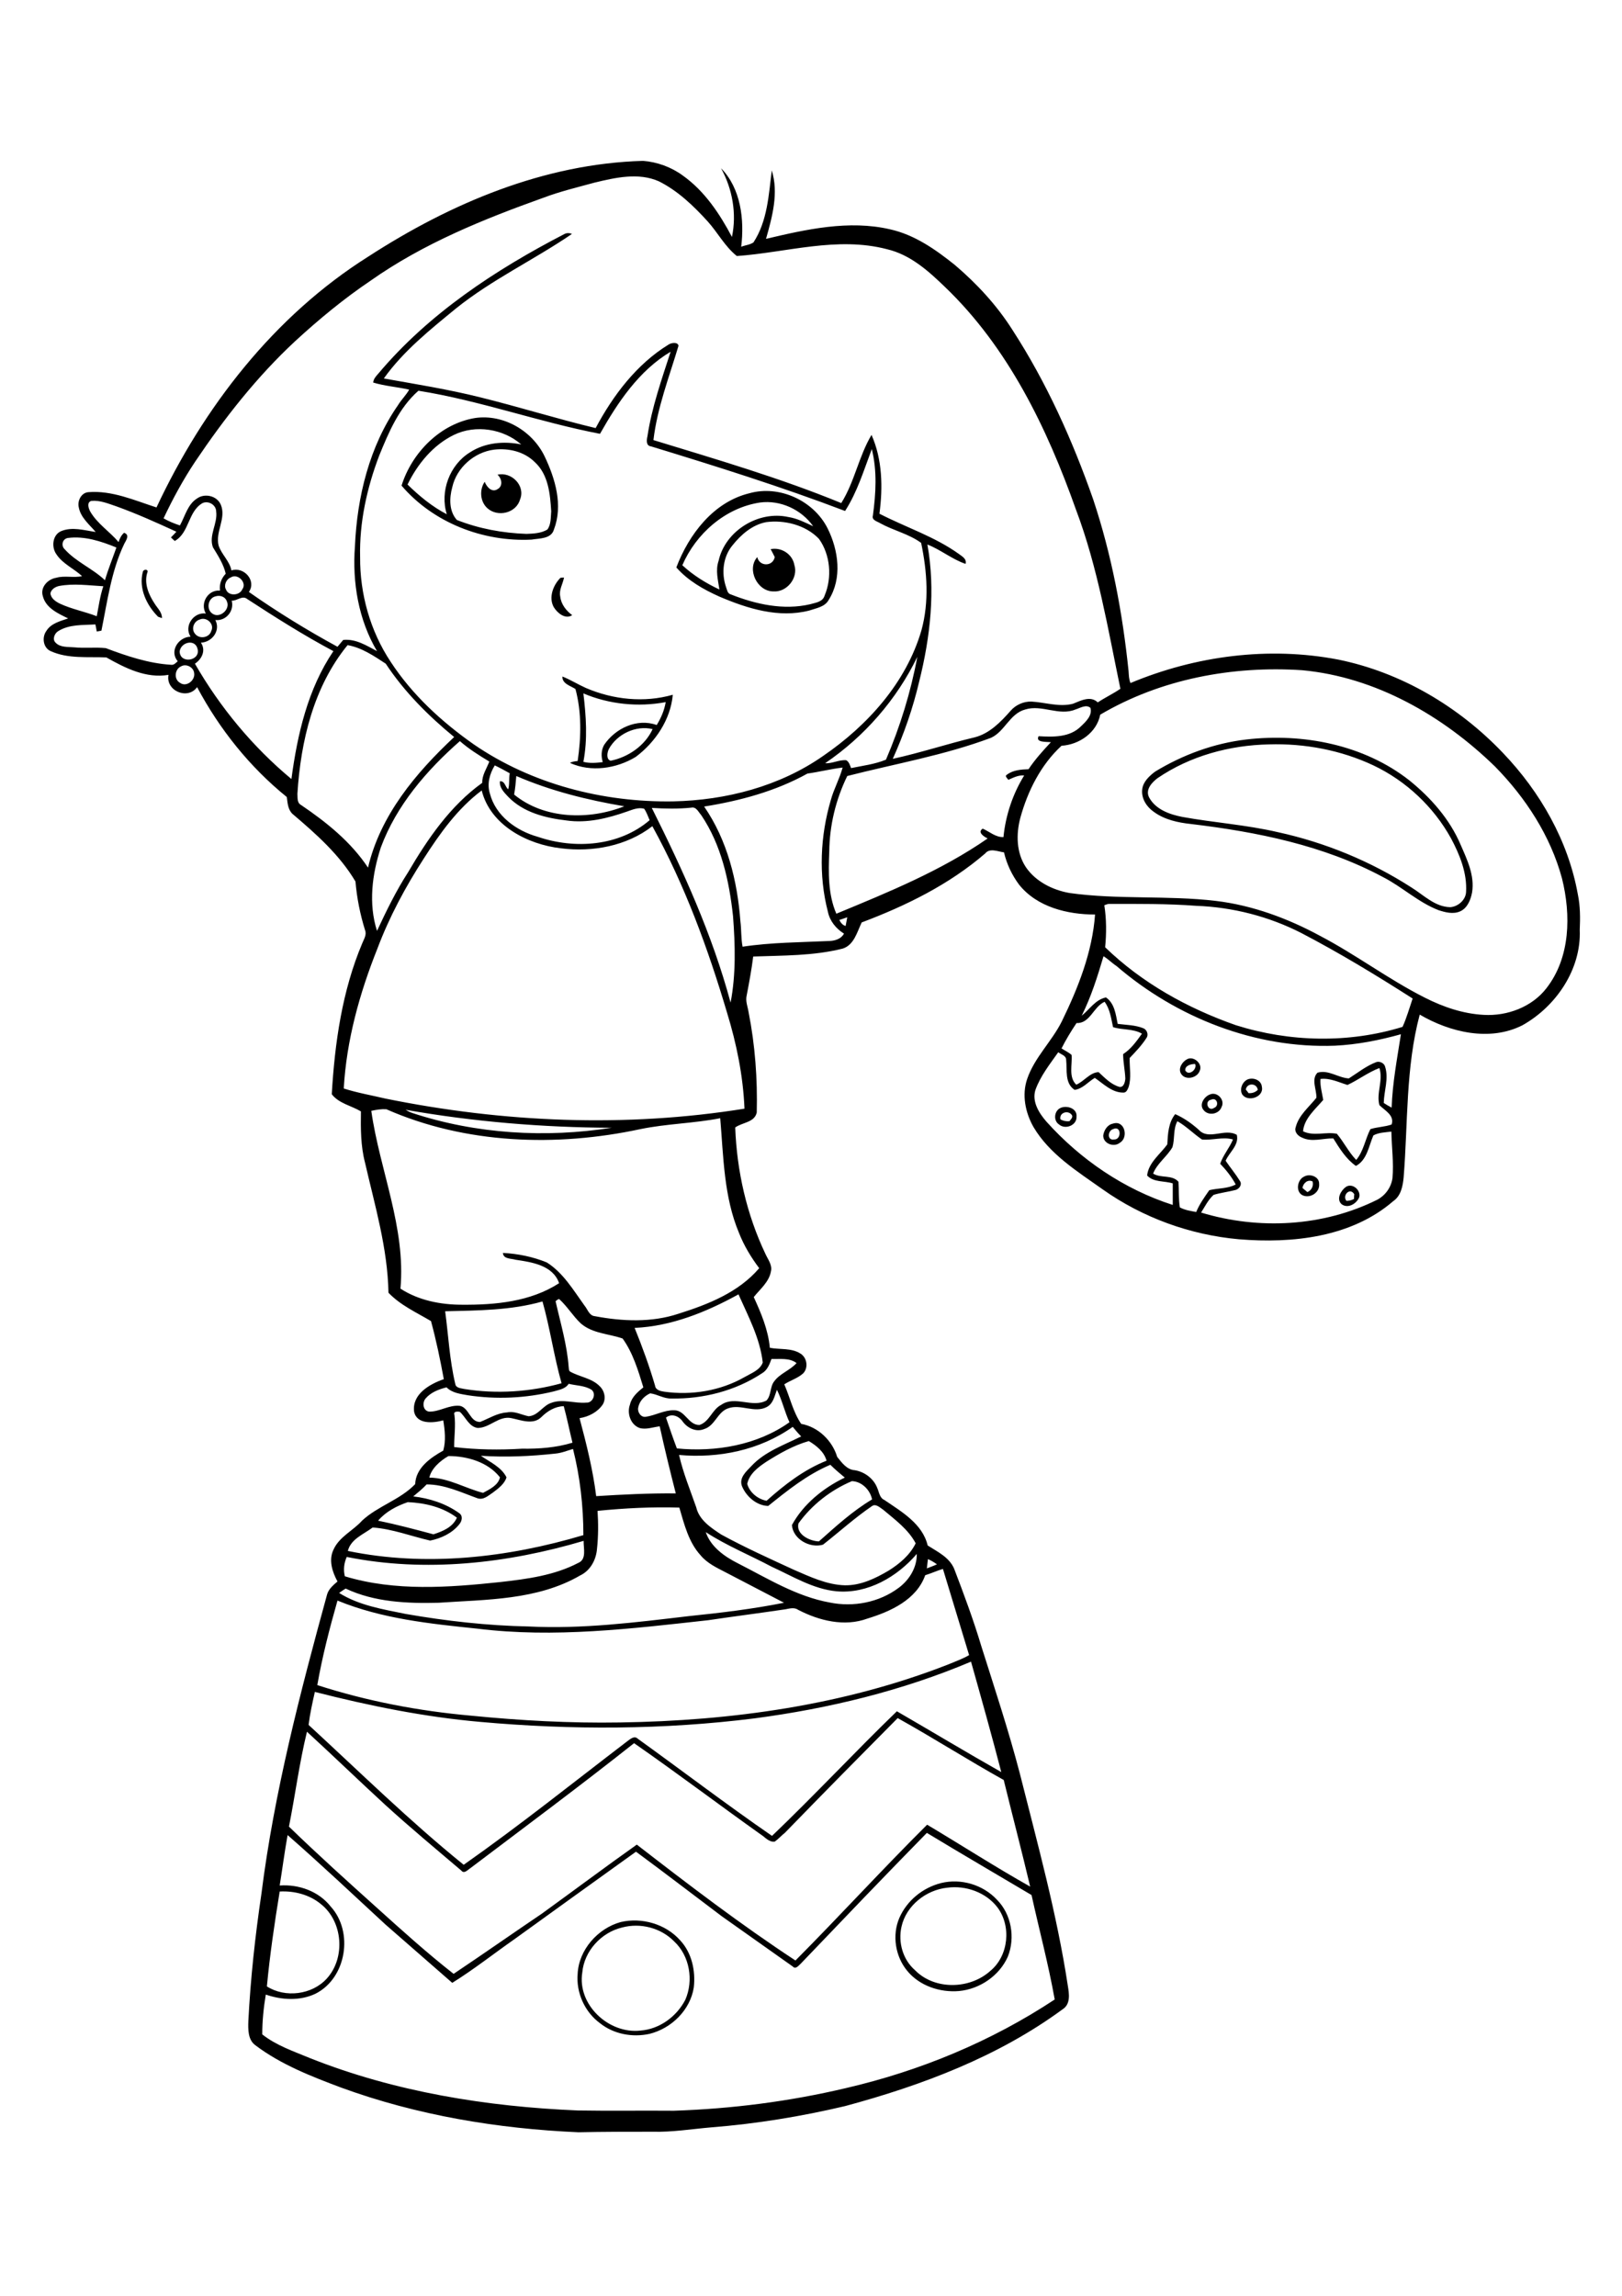 <?xml version="1.0" encoding="utf-8"?>
<!-- Generator: Adobe Illustrator 21.0.2, SVG Export Plug-In . SVG Version: 6.00 Build 0)  -->
<svg version="1.2" baseProfile="tiny" id="Layer_1" xmlns="http://www.w3.org/2000/svg" xmlns:xlink="http://www.w3.org/1999/xlink"
	 x="0px" y="0px" viewBox="0 0 595 842" overflow="scroll" xml:space="preserve">
<g>
	<path d="M228.2,706.9c-7.6,1.8-13.9,8.6-14.6,16.5c-1.9,11.8,9.7,22.6,21.3,21.3c7-0.5,13.3-5.1,16.5-11.3
		c3.1-7.1,1.6-16.1-4.1-21.4C242.4,707,234.9,705.1,228.2,706.9 M227.7,704.9c7.7-1.8,16.5,0.7,21.8,6.7c4.3,4.6,5.7,11.2,5,17.3
		c-1.3,8.3-8.2,15-16.2,17c-6.3,1.4-13.2,0.1-18.2-3.9c-5.6-4.1-8.8-11.2-8.2-18.1C212.3,715.1,219.3,707.2,227.7,704.9
		 M347.5,692.3c-7.8,0.8-15.1,6.6-16.8,14.3c-1.3,5.8,0.5,12.1,5,16c7.2,7.3,20.1,7,27.6,0.2c6.7-5.5,7.8-16.5,2.5-23.4
		C361.6,694,354.3,691.4,347.5,692.3 M345.2,690.6c7.3-1.8,15.4,0.6,20.5,6.1c5.3,5.3,6.8,13.9,4,20.9c-3.1,7-10.3,11.9-17.9,12.6
		c-7,0.6-14.5-1.9-19-7.4c-4.4-5.3-5.6-13.1-2.9-19.4C332.7,697,338.5,692.3,345.2,690.6 M493.9,440.4c1,0,1.9-0.2,2.8-0.7
		c0-0.4,0-1.3,0.1-1.7C495.2,435.3,492.3,438.4,493.9,440.4 M493.7,435.3c2.4-1.6,5.6,1.2,4.9,3.8c-1,2.4-4.2,4.3-6.5,2.5
		C490.1,439.7,491.9,436.6,493.7,435.3 M477.8,435.7c0.6,0.5,1.2,1,1.8,1.5c1.6-0.7,2.3-2.3,1.9-3.9
		C479.8,432.4,478,433.9,477.8,435.7 M478.4,431.5c2.1-1.2,5.6,0,5.5,2.7c0.3,3.1-3.2,5.4-6,4.2
		C475.1,437.1,475.9,432.6,478.4,431.5 M408.3,414.1c-2,0.6-2.2,4.2,0.3,3.8C411.5,418.1,411.4,412.6,408.3,414.1 M408.2,412.1
		c4.4-1.5,5.9,5.1,2.6,7c-2.2,1.8-6.2,0.3-6.1-2.7C405,414.5,406.2,412.5,408.2,412.1 M389,410.5c1,0.6,2.1,0.8,3.3,0.7
		c0.5-0.7,1.6-1.6,0.7-2.5C391.6,407.1,388.5,408.1,389,410.5 M389.1,406.3c2.3-1,6.1,0.2,5.8,3.2c0.2,3.2-4.1,4.9-6.4,2.9
		C386.3,411,386.7,407.3,389.1,406.3 M444.3,403.3c-2.6,0.4-1.2,4.6,1.1,3C447.4,405.5,446.4,402.3,444.3,403.3 M443.8,401.4
		c2.7-1.2,5.7,2,4.3,4.6c-0.9,2.6-4.8,3.4-6.6,1.1C439.8,405.1,441.7,402.2,443.8,401.4 M457,399.6c0.3,0.3,0.8,1,1,1.3
		c1.3,0.1,2.5-0.3,3.4-1.2C461,397.1,457.4,397.1,457,399.6 M457.6,395.9c2.1-0.9,5.1,0.2,5.3,2.7c0.8,3.8-5.2,5.7-7.2,2.8
		C454.6,399.5,455.7,396.8,457.6,395.9 M434.8,392.6c1.3,2.2,4.5-0.5,3.6-2.4C436.9,390.2,434.6,390.8,434.8,392.6 M435.4,388.5
		c2.4-1.4,5.9,1.6,4.7,4.2c-0.9,2.7-5.4,3.7-6.9,1C432.1,391.8,433.7,389.4,435.4,388.5 M465.5,273c-14.4,0.3-28.9,4.2-40.9,12.4
		c-2.1,1.6-4.5,4.2-3.1,7c2.4,4.5,7.6,6.3,12.2,7.2c11.6,2.1,23.5,2.9,35.1,5.6c17.4,3.8,34.1,10.7,49,20.3
		c4.5,2.8,8.6,7.1,14.2,7.2c2.9-0.2,5.7-2.7,5.8-5.6c0.4-6.9-2.3-13.6-5.5-19.6c-6.4-11.6-16.5-21.1-28.5-26.8
		C491.9,275.1,478.6,272.6,465.5,273 M457.2,271.2c20.8-2.4,43.1,1.9,59.8,15c7.9,6.4,14.8,14.2,18.8,23.6
		c2.4,5.5,5.2,11.3,4.2,17.5c-0.5,2.7-1.7,5.7-4.3,6.9c-2.6,1.2-5.5,0.4-8-0.4c-7.5-2.9-13.4-8.6-20.5-12.2
		c-21.7-11.6-46.1-16.5-70.3-19.4c-4.8-0.5-9.8-1.6-13.7-4.5c-2.6-1.8-4.6-4.9-4.2-8.2c0.3-2.8,2.6-4.9,4.7-6.5
		C433.9,276.8,445.3,272.6,457.2,271.2 M223.4,274.6c-0.7,1.3-1.1,3.9,0.6,4.4c6.4-1.3,12.6-5.5,15.4-11.6
		C233.3,265.9,226.4,269.2,223.4,274.6 M214,254.3c1,8.3,1.6,16.8,0,25.1c2.3,0.6,4.7,0.4,7.1,0.1c-0.6-2.1-0.6-4.3,0.5-6.3
		c4.1-6.1,12.1-9.9,19.3-7.3c1.6-2.6,2.8-5.4,3.3-8.4C234.1,259.4,223.4,258.3,214,254.3 M206.3,248.1c3,1.2,5.7,2.9,8.6,4.2
		c10,4.3,21.4,5.5,31.9,2.5c-0.8,9.1-6.4,17.4-13.6,22.8c-7.1,4.3-16.4,5.7-24.1,2.2c0.8-0.5,1.8-0.6,2.8-0.7
		c1.3-8.7,1.5-17.8-0.8-26.4C209.3,251.5,206.2,250.8,206.3,248.1 M205.6,211.9c0.3,0,1-0.1,1.3-0.1c-0.4,2.3-1.9,4.5-1.4,6.9
		c0.3,2.9,2.2,5.3,4.4,6.9c-2.5,1.7-5.5-0.8-6.8-3C201.2,219.1,202.9,214.6,205.6,211.9 M52.4,209.7c0.3-1.1,2.3-1,1.6,0.4
		c-1.2,4,0.6,8.1,2.8,11.4c1,1.6,2.7,3.1,2.6,5.2c-0.3-0.1-1-0.4-1.4-0.5C53.8,222,50.8,215.8,52.4,209.7 M282.7,201.4
		c3.9-0.8,8,1.8,8.7,5.8c1.5,4.7-2.7,10-7.6,9.7c-6,0.1-10-8.1-6-12.6c0.7,3.5,5.7,3.6,6.4,0C283.7,203.3,283.2,202.3,282.7,201.4
		 M281,191.5c-5.1,1-9.2,4.6-12.3,8.5c-3.5,4.2-4.1,10.2-2.4,15.2c0.4,1,0.5,2.5,1.8,2.8c9.1,3.6,19.3,5.9,29.1,3.6
		c2-0.6,4.6-0.8,5.3-3.2c2.8-6.6,2.1-15-2.1-20.8C295.5,192.5,287.7,190.6,281,191.5 M250.3,207.3c4,3.7,8.7,6.6,13.6,8.9
		c-0.5-3.5-1.5-7-0.3-10.5c2.4-11,14.6-18.5,25.5-16.1c3.3,0.5,6.2,2,9.2,3.4c-4.3-6.1-12-9.7-19.5-8.7
		C266.1,186.2,255.3,195.7,250.3,207.3 M274.9,180.9c11-3.1,23.6,2.7,28.7,12.9c4,8,5.4,18.3,0.4,26.2c-1.4,2.6-4.5,3-7.1,3.9
		c-11.2,2.9-22.7-0.7-33-5.1c-5.8-2.6-11.5-5.8-15.8-10.7C252.7,196,261.7,184.1,274.9,180.9 M182.5,174.1c5.1-1.2,10.3,4,8.3,9
		c-1.4,5.1-8.2,6.7-12,3.3c-2.7-2.4-3-6.8-1-9.7c0.7,1.8,2.6,4.1,4.7,2.7C184.6,178.3,184.1,175.5,182.5,174.1 M181.3,164.9
		c-7.3,0.9-13.8,6.6-15.4,13.8c-1.1,4-1.2,8.8,1.7,12c8.1,3.2,16.8,4.8,25.5,5.1c2.6-0.1,5.4-0.2,7.7-1.6c1.4-1.9,1.2-4.5,1.4-6.7
		c-0.4-6.3-1-13.4-6-18C192.3,165.6,186.6,164.3,181.3,164.9 M166.5,159.5c-7.6,3.7-13.3,10.6-17,18.2c4.3,4.2,9,8.1,14.4,10.9
		c-2.6-8.3,1-18.1,8.5-22.7c5.5-3.6,12.5-4.2,18.8-2.9C184.7,157.3,174.5,155.6,166.5,159.5 M147.3,178.1
		c3.8-12.1,14.2-22.7,27-24.8c10.4-1.5,21,4.7,25.5,14.1c3.9,8.2,6.8,17.9,3.4,26.8c-1,3.5-5.3,3.2-8.2,3.7
		C177.2,198.8,158.9,191.7,147.3,178.1 M102.6,693.7c-1.9,11.6-3.6,23.2-4.7,34.8c6.7,4.3,16.6,3.1,22-2.9
		c6.9-7.6,5.9-20.9-2.2-27.3C113.6,694.9,108,693.4,102.6,693.7 M293.8,720.1c-0.8,0.7-1.9,2.3-3,1.1c-8.7-6.1-17.3-12.3-26-18.4
		c-10.5-7.9-20.9-15.9-31.5-23.7c-14.9,10.7-29.8,21.4-44.6,32.1c-7.6,5.3-14.9,11.1-22.8,16c-8.2-7.1-16.3-14.3-24.5-21.4
		c-11.9-11-23.7-22.1-35.9-32.8c-1.1,6.1-1.9,12.3-2.9,18.5c7-0.5,14.3,2.1,18.7,7.7c8.5,9.3,5.8,26.3-5.6,32
		c-5.7,2.7-12.4,2.3-18.2,0.3c-0.8,4.8-1.3,9.7-1.3,14.6c5.2,4.1,11.5,6.2,17.5,8.7c31.2,12.4,64.8,17.8,98.2,19.2
		c11.8,0.2,23.5,0,35.3,0.1c21.2-0.7,42.4-3.4,63.1-8.3c27.2-6.3,53.3-17.1,76.6-32.5c-2.3-12.9-5.7-25.6-8.5-38.3
		c-12.8-7.6-25.7-15.1-38.4-22.8C324.6,687.9,309.2,704,293.8,720.1 M287.9,672.2c-1.3,1-2.4,2.3-3.7,3.2c-2.1,0.3-3.5-1.6-5.1-2.6
		c-15.6-11.1-30.8-22.6-46.5-33.5c-19.7,15.6-39.9,30.6-60,45.8c-1,0.6-2.3,2.3-3.4,0.9c-9.3-7.9-18.8-15.8-27.8-24
		c-9.7-8.9-19.1-18-28.8-26.9c-2.8,11.5-4.3,23.2-6.6,34.8c10.5,10.2,21.4,20,32.3,29.8c9.2,8.3,18.4,16.6,28.1,24.2
		c10.9-7.3,21.6-14.8,32.4-22.1c11.6-8.4,23.1-17,34.8-25.3c19,14.7,38.1,29.3,58.2,42.5c16.3-16.4,31.9-33.5,48.3-49.8
		c12.6,7.5,25,15.5,37.8,22.7c-3.1-13.1-6.5-26-9.7-39.1c-13.1-7.3-25.8-15.4-38.9-22.7C315.4,644.1,301.6,658.1,287.9,672.2
		 M276.8,630.2c-33.4,4.2-67.2,4.3-100.6,1.3c-20.5-1.8-40.7-5.9-60.7-11c-0.9,4-1.8,8-2.3,12.1c18.8,17.3,37.1,35.3,56.9,51.3
		c20.5-14.4,40.1-30.1,60-45.3c1.1-0.8,2.6-2.2,3.9-0.9c16.4,11.8,32.5,24.1,49.2,35.6c15.6-14.9,30.3-30.7,45.8-45.7
		c12.8,7.4,25.4,15,38.3,22.3c-3.5-13.5-7.3-27-11.1-40.5C330.9,620.1,304,626.6,276.8,630.2 M339.4,577.7
		c-3.2,9-12.7,13.3-21.2,15.9c-8.4,3.1-17.7,0.8-25.4-3.2c-1.4-1-3.1-0.5-4.7-0.2c-9.4,1.4-18.9,2.6-28.3,4
		c-28.1,3.1-56.4,6.6-84.7,3.1c-17.3-1.8-35-3.6-51.3-10.3c-2.9,10.2-5.6,20.6-7.4,31c18.3,5.9,37.2,9.5,56.3,11.2
		c18.2,1.8,36.4,2.8,54.7,2.5c40.9-0.6,82.2-6.3,120.5-21.3c2.6-1.1,5.2-2,7.6-3.4c-3.2-10.5-6.4-21.1-9.6-31.6
		C343.8,576,341.7,577,339.4,577.7 M340.4,571.8c-0.1,1.1-0.3,2.2-0.4,3.4c1.2-0.5,2.5-0.9,3.7-1.5
		C342.7,573,341.6,572.3,340.4,571.8 M127.2,571c-1,2.2-1.3,4.7-0.7,7.1c18.5,5.6,38.2,4.1,57.1,2.1c9.7-1.1,19.7-2.4,28.5-7
		c3.2-1.3,1.9-5.4,2-8.1C186.1,573.4,156,576.8,127.2,571 M258.9,561.9c1.8,5.4,6.9,9,11.9,11.5c10.8,5.5,21.4,12.1,33.5,14.3
		c8.7,1.8,18.2,0,25.4-5.4c3.9-2.9,6.7-7.5,6.6-12.4c-7.2,8.4-18,14.7-29.4,13.7c-8.6-0.8-16.1-5.5-23.8-9
		C275,570.3,266.6,566.9,258.9,561.9 M219.2,554.1c0.3,4.6,0.3,9.3-0.2,13.9c-0.3,4-2.4,8-6.2,9.8c-15.7,9.1-34.4,8.8-51.9,10
		c-11.5,0.3-23.5-0.2-34.1-5.2c-0.8,0.5-1.6,1-2.4,1.6c7.3,4.6,16.1,6,24.4,7.7c14.9,2.6,30,4.3,45.1,4.6c19.7,1,39.3-1.5,58.8-3.8
		c11.7-1.2,23.4-2.6,34.9-4.9c-7.2-3.7-14.3-7.5-21.5-11.2c-3.3-1.7-6.7-3.3-9.1-6.2c-4.4-4.8-6-11.4-7.8-17.5
		C239.2,552.6,229.2,553.1,219.2,554.1 M138.7,557.7c6.8,1.4,13.6,3.2,20.3,5c3.4-1.1,7.1-2.6,8.6-6.1c-5.2-3.9-11.6-5.4-18-5.7
		C145.5,552.3,141.5,554.4,138.7,557.7 M292.9,558.7c-1,4,4.1,6.5,7.5,6.6c6.2-5.5,12.3-11.1,19.5-15.4c-0.7-3.5-3.8-6.6-7.4-6.7
		C304.7,546.5,297.8,551.9,292.9,558.7 M157.5,541.9c7,0.1,13.1,3.9,19.7,5.6c2.4-1.3,5.6-2.8,6.2-5.7c-4.4-5.6-12-7.8-18.9-7.8
		C161.5,535.7,158.2,538.6,157.5,541.9 M203.7,533.1c-9.1,1-18.2,1.4-27.3,0.8c3.3,2.3,7.5,4.1,9.4,7.9c-0.7,2.4-3,4.1-5,5.6
		c-1.7,1.1-3.4,2.8-5.6,2.1c-6.1-2.2-12.1-5.1-18.7-5.1c-1.5,1.6-3.2,3-4.9,4.4c6,0.7,11.9,2.6,16.8,6.1c1.5,1,1.1,2.9,0.1,4.1
		c-2.6,3.3-6.7,5.2-10.7,6c-7-1.6-13.9-4.3-21.1-4.8c-3.3,2.5-8,4.2-9.1,8.6c28.6,5.9,58.6,2.5,86.4-5.8c0-10.6-1.2-21.3-3.8-31.6
		C208.1,532,206,532.9,203.7,533.1 M281.1,536.1c-3,2-6.2,4.4-7,8.1c0.9,3.2,3.9,5.6,7.1,6.2c6.6-5.9,13.7-11.4,22-14.7
		c-0.9-3.3-3.7-5.5-6.5-7.2C291.1,530.1,286,533,281.1,536.1 M249.1,533.6c1.5,6.6,4.1,12.9,6.3,19.2c1.1,4.7,5.4,7.5,9.2,10
		c8.6,4.7,17.7,8.8,26.6,12.9c6,2.6,12.1,5.5,18.7,5.7c5.8,0.1,11.2-2.5,16.1-5.4c4-2.5,7.8-5.7,9.9-10c-2.7-5.1-7.5-8.6-11.9-12.3
		c-1.2-0.8-2.8-2.4-4.2-1.3c-6.3,4.3-11.9,9.4-17.9,14.1c-4.8,1.4-11-2-11.4-7.2c4.2-7.7,11.5-13.6,19.4-17.4
		c-1.8-1.5-3.6-3-5.3-4.7c-8.5,3.6-15.7,9.4-22.8,15.1c-4.2-0.1-8-3.4-9.6-7.2c-1.2-3.1,1.5-5.4,3.4-7.4c4.9-5.3,11.9-7.7,18.3-10.9
		c-1.1-1.1-2.1-2.3-3.1-3.5C278.6,531.9,263.6,534.9,249.1,533.6 M198.6,519.7c-3,3-7.5,1.1-11,0.4c-4.6-1-7.9,3.6-12.4,3.6
		c-3.2-0.5-4.3-3.9-6.5-5.9c-0.9-0.2-2.5-0.2-2,1.1c0.5,3.9-0.1,7.8-0.1,11.8c8.3,1,16.6,1.1,24.9,0.6c6.2,0.1,12.6-0.4,18.5-2.2
		c-1.1-4.5-2-9-3.2-13.4C203.6,515.8,200.8,517.5,198.6,519.7 M281.3,516c-4.5,2.4-9.6-1.2-14.2,0.5c-3.9,1.3-4.8,6.4-8.8,7.6
		c-2.9,1.2-6.1-0.3-7.9-2.8c-1.3-1.9-4-3.1-6.1-1.4c1.3,3.8,2.6,7.6,4,11.3c14.2,1.4,29.5-1.2,41.3-9.6c-1.8-3.9-2.7-8.1-4.6-11.9
		C284.1,512,283.7,514.7,281.3,516 M203.1,510.3c-10.3,2.5-21,3-31.5,1.4c-2.7-0.5-5.7-0.8-7.8-2.9c-2.8,0.7-5.7,1.8-7.6,4
		c-1.4,1.5-1.1,4.6,1.2,4.9c3.9,0.1,7.4-2.6,11.4-2.1c3.3,0.8,3.6,5.9,7.3,5.9c3.3-1.3,6.3-3.3,9.9-3.5c2.8-0.6,5.3,0.9,7.9,1.4
		c3.5-0.2,5.2-3.9,8.3-4.9c4.2-1.6,8.6,0.3,12.9-0.1c2.3,0.2,3.8-3.2,1.9-4.7c-2.5-1.6-5.6-1.5-8.4-2.2
		C207.4,509.4,205.1,509.7,203.1,510.3 M283,498.4c-0.7,1.9-1.5,4.1-3.4,5.2c-9.8,6.5-21.7,9.5-33.3,9.3c-2.8,0.1-5.2-1.6-7.8-1.9
		c-2.2,1-4,2.9-4.4,5.3c-0.3,1.6,1,3.6,2.8,3.3c3.5-0.5,6.8-2.5,10.4-2.4c4.1,0,5.2,5.5,9.3,5.4c3.7-1.2,4.6-5.7,8-7.4
		c5-3.5,11.4,1.3,16.6-1.6c1.8-2,1.2-5,2.8-7c2.1-2.9,5.8-4,8.2-6.7C289.6,497.9,286.1,498.5,283,498.4 M163.3,480.9
		c1.2,8.9,1.6,17.8,3.7,26.6c0.2,1.6,2.1,1.6,3.3,1.9c11.8,1.9,24.1,1.1,35.7-2.1c-2.8-9.9-4.2-20.1-7-30
		C187.4,480.6,175.3,480.6,163.3,480.9 M203.8,477.2c1.8,8,4.2,15.9,4.8,24.1c0.1,0.6,0,1.3,0.5,1.7c3.5,2,8,2.4,10.9,5.4
		c1.8,1.7,2.4,4.6,1.1,6.7c-1.9,2.8-5.2,4.5-8.5,5c2.5,9.4,4.9,18.9,6.1,28.6c9.7-0.6,19.4-1.1,29.2-1c-2.1-8.2-4.1-16.4-5.9-24.6
		c-2.5,0.3-5,1.3-7.4,0.6c-3.3-1.2-4.7-5.4-3.5-8.6c0.6-2.7,2.8-4.6,4.9-6.3c-1.9-6.2-3.8-12.6-7.6-17.9c-5.1-1.8-11-1.8-15.3-5.5
		c-2.9-2.7-5-6.3-8-9C204.6,476.5,204.1,477,203.8,477.2 M232.8,487c2.8,6.9,5.4,14,7.5,21.2c0.2,1.6,2,2,3.4,2.2
		c10,1.4,20.6-0.3,29.5-5.4c2.4-1.4,5.6-2.5,6.6-5.3c-1-8.9-5.3-16.9-8.9-25C259.1,481.2,246.3,486.4,232.8,487 M431.9,411.2
		c-1.6,2.9-0.9,6.4-1.8,9.5c-2,3.5-5.6,5.9-7.1,9.7c2.8,1.8,6.9,0.3,9.3,3c0.2,3.1,0,6.3,0.5,9.4c1.8,1,3.9,1.3,6,1.7
		c1.2-2.9,3-5.4,4.8-8c3.2-0.8,6.7-0.5,9.7-2.1c-1.5-2.8-3.5-5.3-5.7-7.6c1.1-3.2,3.4-5.8,4.7-8.9c-3.7-1.1-7.6,0.4-11.4,0
		C437.7,415.7,435.1,413,431.9,411.2 M148.8,407c0.8,0.5,1.6,0.9,2.5,1.2c23.4,7.7,48.8,9.2,73.1,5.4
		C199.1,413.5,173.7,411.4,148.8,407 M136.2,407.4c3.1,21.8,12.7,42.8,10.7,65.2c6.6,4.3,14.7,5.9,22.5,5.9
		c12.3,0.1,25.2-1.1,35.7-7.9c-2.3-6.6-10-7.7-16-8.6c-1.6-0.5-4.5-0.2-4.6-2.5c5.5,0.3,11,1.4,16.1,3.5c6,3.8,9.7,10.1,13.8,15.8
		c1.2,1.4,1.7,3.7,3.8,3.9c10.1,1.9,20.8,2.4,30.7-0.9c10.8-3.4,22-7.8,29.6-16.7c-3-4-5.6-8.3-7.4-12.9c-5.6-13.3-5.7-28-6.9-42.1
		c-9.7,1.9-19.6,2-29.3,4c-30.8,6.6-64.1,5.5-93.2-7.3C139.8,406.7,138,407,136.2,407.4 M494.3,397.9c-3.3-1-6.4-2.6-9.9-2.2
		c-0.2,2.6,0.6,5.2,1,7.7c-2.9,3.4-7,6.8-7.4,11.5c3.9,1.9,8.3,0.1,12.4,0.9c2.6,3.1,4.3,6.7,7.1,9.6c2.7-3.2,3.3-7.6,5.2-11.3
		c2.5-0.8,5.3-0.8,7.8-1.7c1.1-3.4-2.5-5.1-4.5-7.1c-1.2-4.5,1.5-9.1,0-13.6C501.8,393.3,498.2,396.1,494.3,397.9 M394.9,375.2
		c-2,3-3.9,6.1-5.5,9.3c1.2,0.8,2.6,1.4,3.7,2.4c0.3,3.6-1.2,8.1,1.7,10.9c2.9-1.2,5-4.5,8.2-4.6c2.3,2.1,4.5,4.5,7.6,5.4
		c1.6,0.3,2.1-1.7,2.2-3c-0.1-3-0.8-6-0.8-9c2.9-1.9,4.9-4.7,6.9-7.5c-3.2-1.9-7.2-1.3-10.6-2.4c-0.7-3.2-1.1-6.6-3.1-9.3
		C401,369.3,399.9,375.4,394.9,375.2 M404.8,350.7c-2.2,7.4-4.5,14.8-8,21.8c2.9-2.3,5-5.9,8.9-6.7c3.2,2.2,3.6,6.3,4.3,9.7
		c3.1,0.4,6.4,0.4,9.4,1.6c1.3,0.5,2,2.3,1.2,3.5c-1.7,2.7-4,5.1-6.2,7.4c-0.1,3.5,0.7,7.3-0.4,10.7c-0.4,0.9-0.8,2.1-2,2
		c-4.1,0-7.2-3.2-10.4-5.4c-2.5,1.5-4.4,4-7.4,4.4c-3.7-2.4-2.7-7.3-3.1-11c0-1.6-1.9-2-2.9-2.8c-3.1,4.4-6.6,8.8-8.4,13.9
		c-1.3,4.3,1.4,8.5,4.1,11.6c12.5,13.9,28.5,24.8,46.3,30.5c0-2.6,0-5.2,0-7.9c-3.1-1-7-0.3-9.4-2.9c0.5-4.7,4.8-7.8,7.4-11.4
		c0.2-3.8,0.4-8,2.9-11.1c3.2,1.4,6,3.4,8.6,5.7c3.7,4.1,9.5-0.7,14,1.9c0.9,3.8-2.8,6.4-4.1,9.5c1.7,2.5,3.7,4.9,5.3,7.5
		c0.8,1.3-0.3,2.8-1.6,3.2c-2.7,0.7-5.4,1-8.1,1.8c-2,1.8-3.2,4.3-4.6,6.5c21.1,6.4,44.7,5.2,64.6-4.7c3-1.6,5.1-4.5,5.6-7.9
		c0.5-5.7-0.3-11.4-0.4-17.1c-2.2,0.3-4.6,0.3-6.6,1.4c-1.7,3.9-2.3,9-6.4,11.2c-3.6-2.5-6-6.4-8.3-10.1c-3.8-0.1-7.8,1.5-11.5-0.3
		c-1.5-0.6-2.9-2.1-2.3-3.8c1.1-4.4,4.9-7.4,7.6-10.8c0.1-3-2-6.8,0.4-9.2c4-1.2,7.6,1.9,11.5,2.1c3.3-2.1,6.4-4.6,10.1-6
		c1.2-0.4,2.9,0.4,3.2,1.7c1.4,4.4-0.4,8.8-0.5,13.3c0.9,0.6,1.9,1.2,2.9,1.7c0.3-9,2-17.9,3.4-26.9c-7.9,2.2-16,3.8-24.2,4.2
		c-29.2,1.1-58.1-10.3-80.1-29.2C407.9,353.2,406.5,351.7,404.8,350.7 M307.9,337.4c0.5,1,1.2,1.9,2.3,2.2c0.2-1.1,0.4-2.1,0.6-3.2
		C309.9,336.7,308.9,337.1,307.9,337.4 M405.1,332c0.8,5.1,0.8,10.3,0.3,15.4c13.5,13.1,30.3,22.4,48,28.6
		c19.7,6.2,41.3,6.7,61.1,0.6c1.5-3.3,2.5-6.9,3.7-10.4c-13.3-8.5-26.8-16.7-40.8-24c-11.9-6.1-25.2-9.5-38.6-10
		c-10.7-0.8-21.4-0.7-32.1-0.7C406.1,331.6,405.6,331.8,405.1,332 M239.1,296.3c11.5,23,22.2,46.5,28.9,71.4
		c2-10.4,1.7-21.1,0.9-31.7c-1.4-12.9-4.3-26.2-11.7-37.1c-1-1.1-1.8-3.1-3.6-2.7C248.8,296.7,243.9,296.6,239.1,296.3 M155.5,314.8
		c-6.8,10.5-12.7,21.5-17.1,33.2c-6.5,16.3-11.3,33.5-12.3,51.2c5,1.6,10.2,2.5,15.3,3.7c43.3,8.8,88.1,10.7,131.7,3.7
		c-0.5-12-2.9-23.8-6.4-35.2c-7-23.6-15.5-46.8-27.4-68.4c-9.4,7.3-22,9.6-33.6,8.1c-12.2-1.4-25.8-8.4-29-21.2
		C167.9,296.5,161.4,305.6,155.5,314.8 M189.4,284.6c-0.2,2.3-0.4,4.6-0.8,6.8c11.1,9.1,27.5,9.4,40.4,4.3
		C215.5,293.4,202.1,290.1,189.4,284.6 M296.2,283.7c-11.7,6.5-24.8,10-37.9,12.1c8.5,12.3,12.2,27.3,13.3,42.1
		c0.4,3.1,0.2,6.2,0.8,9.3c10.6-1.6,21.3-1.6,32-2.1c2-0.1,4.2-0.8,5.2-2.7c-2.9-1.8-5.2-4.6-5.9-8c-3.5-13.5-2.8-27.9,1.1-41.1
		c1.1-4,3.2-7.7,4.3-11.8C304.8,282,300.5,283.1,296.2,283.7 M179.7,291c2.1,8.2,9.7,13.7,17.6,15.9c13.5,4.6,29.8,3.5,41-6.1
		c-0.6-1.4-1.1-2.9-2-4.2c-2.1-0.6-4.2,0.3-6.2,1c-7.1,2.5-14.7,4.4-22.3,3.3c-7.7-0.9-15.8-2.9-21.4-8.7c-1.5-1.6-3.3-3.4-3-5.7
		c1.8-0.1,1.9,2,3,3c0.6-1.9,0.2-3.9,0.6-5.9c-1.8-1-3.6-2-5.5-2.9C179.6,283.8,178.6,287.5,179.7,291 M139.7,310.8
		c-3.2,9.8-4.6,20.6-1.4,30.6c3.4-7.3,7-14.7,11.4-21.5c7.2-12.3,15.5-24.4,27.2-32.8c-0.1-2.8,1.6-5.2,2.6-7.8
		c-3.8-2.3-7.5-4.6-10.8-7.5C156.5,282.5,145.4,295.4,139.7,310.8 M394.5,260.2c-6,2.5-12.3-1.9-18.4,0c-5.7,1.5-7.5,8.1-12.6,10.4
		c-17.1,6.4-35.1,9.5-52.7,14c-4.2,8.6-6.5,18.1-6.6,27.7c-0.3,7.6-0.5,15.7,2.6,22.8c19.1-7.9,38.5-15.8,55.5-27.6
		c-1.3-0.6-3.9-2.3-1.8-3.6c2.5,1.1,4.7,3.2,7.6,3.1c0.8-8,3.4-15.8,7.6-22.6c-2.1-0.2-4,0.8-5.8,1.6c-0.4-0.6-1.5-1.4-0.5-1.9
		c2.2-1.7,5.2-1.9,7.9-2c2.4-3.6,5.3-6.8,8.2-9.9c-1.5-0.2-5.8,0.2-4.5-2.2c5.4,0.3,11.5,0.5,15.6-3.7c1.8-1.7,4.2-4,3.4-6.7
		C398.4,258.2,396.2,259.7,394.5,260.2 M403.6,262.1c-1.3,6.6-7.7,11-14.2,11.4c-7.6,7-12.4,16.6-15.1,26.4c-1.6,6-1.5,12.8,2,18.1
		c3.6,5.3,9.8,8.4,16,9.5c17.8,2.5,35.9,0.8,53.7,2.9c13.4,1.6,26.4,6.4,38.2,12.8c13.2,6.9,25.2,16,38.5,22.7
		c6.7,3.4,14,5.9,21.6,6.3c8.6,0.5,17.7-2.9,23-9.8c8.8-11.3,9-26.9,5.7-40.2c-4.2-15.6-13.3-29.6-24.6-41.1
		c-19.1-18.6-43.8-32.8-70.7-35.3C452.2,244.1,425.8,249,403.6,262.1 M66.4,244.4c-2.3,1-2.7,4.7-0.4,6c2.4,1.8,5.8-1,5.2-3.7
		C70.9,244.6,68.2,243.3,66.4,244.4 M302.7,279.9c2.6,0.2,5-1.3,7.7-1.1c1.1,0.6,1.4,1.9,1.8,2.9c4.3-0.9,8.7-1.4,12.8-3.1
		c5.2-12.1,9.1-24.8,11.5-37.7C328.9,256.6,317.1,270.1,302.7,279.9 M109.1,291.1c0.1,1.4-0.2,3.3,1.3,4.1
		c9.3,6.3,18.3,13.5,24.6,23c4.5-19.2,17.5-34.7,31.6-47.9c-9.5-7.8-18.3-16.6-25.1-26.9c-4.3-2.8-8.8-5.9-14-6.8
		C115,251.9,110.3,271.9,109.1,291.1 M65.9,238.9c0.1,4.7,7.6,3.5,6.6-0.8C71.7,234.2,66.4,235.4,65.9,238.9 M73.3,227.2
		c-2.2,0.6-3.3,3.5-1.7,5.3c1.6,2,5.2,1.4,5.9-1.1C78.8,228.8,75.7,226.1,73.3,227.2 M85,220.3c1,3.8-2.1,7.5-6,7.1
		c2,3.9-1.2,8.1-5.3,8.3c1.9,2.8,0.4,6-2.2,7.7c9.2,16,21.2,30.5,35.4,42.3c2.2-16.4,6-33,15.4-46.9c-10.9-5.8-21.3-12.4-31.6-19.1
		C88.9,218.2,87,220.4,85,220.3 M79.1,218.7c-2.8,0.6-3.6,4.8-1.1,6.4c2.7,1.8,6.6-1.7,5.2-4.6C82.6,218.8,80.7,218.2,79.1,218.7
		 M21.7,214.9c-1.4,0.3-2.9,1.2-3.2,2.7c0.2,1.9,1.9,3,3.5,3.8c4.3,2,9.1,2.9,13.5,4.6c0.7-3.7,1.2-7.4,2.4-11
		C32.5,214.7,27,213.9,21.7,214.9 M84.6,211.8c-1.6,0.6-2.6,2.9-1.7,4.4c0.9,2.5,5,2.3,6-0.1C90.7,213.7,87.2,210.1,84.6,211.8
		 M23.7,201.4c4.2,4.7,10.3,7.1,14.8,11.4c1.2-4.1,2.8-8,4.2-12c-5.6-2.3-11.7-4.3-17.8-3.5C22.9,197.6,22.3,200.1,23.7,201.4
		 M33.1,187.6c2.6,4.5,7.1,7.3,10.4,11.2c0.4-1.3,1-2.5,2-3.4c2.2,0.7,0.8,2.7,0.1,4c-4.8,10-6.2,21.1-8.4,31.9
		c-0.6,0.1-1.1,0.2-1.7,0.3c-0.2-0.9-0.3-1.7-0.5-2.6c-4.6,0.3-9.6-0.1-13.7,2.5c-1.3,0.8-2.2,3-0.9,4.2c1.7,1.8,4.5,1.5,6.8,1.7
		c3.8,0.4,7.7-0.1,11.6,0.3c7.7,2.9,15.7,5.6,23.9,6.1c1.1,0.2,1.8-0.7,2.5-1.3c-3.2-3.7,0.3-8.9,4.7-9c-2.5-3.9,1.1-9.1,5.6-8.5
		c-2.2-3.8,0.8-8.8,5.2-8.4c-0.3-2.4,0.5-4.5,2.1-6.2c-0.8-3.5-2.8-6.6-4.7-9.7c-1.6-4.4,1.8-8.7,1.2-13.1c0-2.4-2.8-4.1-5-3.1
		c-5.4,3.1-4.8,10.9-10.2,13.9c-0.5-0.4-0.9-0.9-1.4-1.3c0.7-0.7,1.4-1.4,2-2.1c-7.2-3.3-14.5-6.6-22-9.3c-3-1-6-2.3-9.2-2
		C31.8,184.2,32.4,186.3,33.1,187.6 M220.1,159.1c-22.4-4.3-44-12.2-66.6-15.8c-7.1,6.2-10.9,15.2-14.4,23.8
		c-4.5,11.8-7.3,24.5-7,37.2c-0.1,13.5,3.7,27.1,11.2,38.4c7.9,12.1,18.7,22,30.5,30.3c21.3,14.6,47.4,21.3,73.1,20.9
		c19.4-0.4,39.1-5.5,55.1-16.7c16.2-11.1,30.4-26.8,36-46c2.9-10.5,2.1-21.6-0.1-32.1c-4.5-3.3-10.1-4.5-15-7.2
		c-1.1-0.7-3.2-1.1-2.7-2.8c1.1-8.1,1.6-16.4-0.4-24.4c-2.9,7.7-5.3,15.7-9.8,22.7c-23.4-8.9-47.3-16.4-71.2-23.7
		c-1.9-0.2-1.6-2.4-1.3-3.7c1.6-10.6,5.2-20.8,8.5-31C234.4,135.9,226.6,147.6,220.1,159.1 M218,67c-6.2,1.7-12.5,3.2-18.6,5.5
		c-22.1,7.9-44.1,16.8-63.4,30.4c-9.8,6.6-19,14.2-27.7,22.2c-14.1,13.1-26,28.3-36.7,44.2c-4.4,6.6-8.2,13.6-11.6,20.8
		c1.9,1.1,3.9,1.9,6,2.6c1.9-3.4,2.8-7.7,6.3-9.9c2.8-2,7.3-1,8.7,2.3c2.1,5-2.1,9.9-0.8,15c1.1,3.3,4,5.6,4.7,9.1
		c4.5-1.5,9.3,3.7,6.4,7.9c10.4,7.3,21.3,14,32.5,20.1c0.7-0.8,1.4-1.7,2.1-2.5c4.6-0.5,8.6,2.1,12.4,4.1
		c-6.8-11.5-9.1-25.2-8.1-38.4c0.8-18.2,5.3-36.7,15.8-51.8c1.2-2,3-3.7,4.1-5.7c-4.4-1-8.9-1.3-13.2-2.6c0.1-1.3,1-2.3,1.9-3.3
		c18.5-22,43-38.1,68.3-51.2c0.8-0.4,1.8-0.4,2.7,0c-13.9,9.5-29.3,16.7-42.5,27.3c-9.5,7.8-19.3,15.6-26.5,25.7
		c11.8,2.1,23.7,4,35.3,6.9c14.2,3.5,28.2,7.9,42.4,11.3c6.4-12,15-23.4,26.7-30.6c1-0.7,3.4-1.1,3.7,0.4
		c-3.4,11.4-7.8,22.7-9.2,34.6c23.2,7.1,46.5,13.9,68.9,23.1c4.9-7.8,6.4-17.1,11.1-25c4,9,4.2,19.3,2.9,28.9
		c9.7,5,20.3,8.4,29.2,14.8c1.2,0.9,2.9,1.8,2.4,3.6c-5-1.7-9.1-5.2-14-7.1c3,16.7,1.1,33.8-3,50.2c-2.3,9.8-5.6,19.3-9.7,28.4
		c10.1-2.2,20-5.5,30.1-7.9c5.4-1.4,9.5-5.6,13.1-9.7c1.9-2.2,4.8-3.5,7.7-3.4c5.1,0.3,10.2,2.1,15.2,0.8c2.8-1.1,6.4-3.1,9.1-0.5
		c2.7-1.8,5.7-3.2,8.3-5c-4.6-22.1-8.3-44.5-16.3-65.7c-10.6-29.9-24.9-59.5-48.1-81.7c-6.1-5.9-12.7-11.8-21.2-13.8
		c-18.3-4.8-36.8,1.2-55.1,2.5c-4.4-3.5-7-8.6-10.7-12.7c-5.2-5.7-10.9-11.2-17.9-14.7C234.3,63.2,225.8,65.1,218,67 M135.1,94.1
		C165.2,74.6,199.6,60,235.9,59c5.2,0.4,10.4,2.3,14.6,5.4c8,5.7,13.5,14,18,22.5c1.8-8.5,0.2-17.6-4-25.2
		c7.3,7.4,8.6,18.9,7.4,28.8c1.5-0.6,3.2-0.7,4.5-1.6c5.1-7.8,5.6-17.4,6.7-26.4c2.6,8.2,0.2,17-2.1,25.1c14.8-3.5,30.4-7,45.5-3.5
		c9,2,16.7,7.4,23.8,13.1c8.1,6.9,15.4,14.8,21.1,23.8c12.5,19.3,22,40.4,29.6,62.1c6.8,20.4,10.8,41.7,13,63.1
		c0.1,1.4,0.1,2.9,0.7,4.3c23.9-10,50.7-13.5,76.2-8.6c23.1,4.7,44.2,17.2,60.4,34.2c13.7,14.3,24,32.3,27.5,51.9
		c0.9,4.3,0.9,8.7,0.7,13c0.6,14.5-8.7,28.1-21,35c-12,6.1-26.6,2.6-37.7-3.9c-5.2,19.5-4.3,39.8-5.9,59.7c-0.3,3.2-1,6.8-3.8,8.7
		c-15.4,13.3-37,15.6-56.6,14c-17.9-1.6-35.3-7.9-50-18.3c-9.3-6.6-19.5-12.9-25.4-22.9c-3-5.3-4.3-11.8-2.3-17.6
		c2.7-7.9,9-13.7,12.7-21.1c6-12.3,11.2-25.4,12.2-39.2c-10.1,0-21.3-2.7-27.9-11c-2.6-3.5-4.5-7.5-5.5-11.8
		c-2.3-0.3-5.2-1.7-6.9,0.4c-13.2,11.4-29.1,19.2-45.3,25.3c-1.7,3.5-2.8,8.3-7,9.6c-10.7,2.7-21.9,2.5-32.8,2.9
		c-0.6,4.8-1.5,9.6-2.4,14.3c-0.5,2.1,0.4,4.1,0.7,6.1c2.4,12.1,3.3,24.5,3,36.8c-0.8,3.7-5.3,3.6-7.9,5.5
		c0.6,16,4.2,31.9,11.1,46.4c0.9,2,2.6,4.1,2,6.4c-0.7,3.9-4,6.5-6.3,9.4c2.7,5.9,5.3,12,5.9,18.6c3.7,0.7,7.9,0,11.2,2.1
		c2.5,1.5,3,5.3,1,7.3c-2,1.8-4.6,2.5-6.9,4c2.1,4.8,3.2,10.1,6.2,14.5c6.2,1.1,11.4,6.1,13.2,12.1c1.7,2.1,3.5,4.7,6.5,4.9
		c3.6,0.6,6.9,3.1,8.2,6.5c0.7,1.5,0.8,3.6,2.6,4.4c6.3,4.3,14,8.7,15.9,16.7c3.6,2.3,7.9,4.3,9.7,8.5c3.6,9.4,7.1,18.8,10,28.5
		c4.9,15.5,10,30.9,14.1,46.6c6.5,25.8,13.6,51.5,17.6,77.8c0.5,3,1.1,6.8-1.9,8.7c-23.7,17.4-51.6,27.9-79.8,35.5
		c-16.1,3.8-32.6,6.5-49.1,7.8c-7.1,0.6-14.3,1.8-21.5,1.6c-9.1,0-18.1,0-27.2,0.2c-29.6-1.3-59.2-6.2-87.1-16.4
		c-10.9-4.1-22-8.4-31.4-15.5c-2.8-2-2.7-5.9-2.6-8.9c0.8-15.6,2.5-31.2,4.8-46.7c4.7-37.3,14.2-73.7,24.1-109.8
		c0.6-2,2.3-3.4,3.8-4.7c-1.9-3.5-3.3-7.8-1.5-11.6c2.1-4.8,7.2-7,10.5-10.7c5.8-5.4,13.9-7.6,19.5-13.4c0.2-5.9,5.6-9.7,10.3-12.3
		c1-3.6,0.6-7.4,0-11.1c-3.6,1-9.7,1.6-10.7-3.2c-0.8-6.4,5.7-10.1,10.9-11.9c-1.3-7.1-2.8-14.3-4.7-21.3
		c-5.4-3.2-11.2-5.8-15.6-10.4c-0.3-16.3-5-32-8.6-47.7c-1.6-6.1-1.6-12.5-1.5-18.8c-3.5-2.1-8.1-2.9-10.7-6.3
		c1.1-18.8,3.8-37.9,11.2-55.4c0.6-1.5,1.7-3.1,1-4.8c-1.8-5.8-3-11.8-3.5-17.8c-5.8-9.8-14.5-17.5-23.1-24.8
		c-1.7-1.6-1.8-4-2.1-6.2c-13.6-11-24.7-24.9-32.9-40.3c-3.4,4.8-11.6,1.4-10.5-4.5c-8.2,1.4-15.9-2.5-22.8-6.4
		c-6.8-0.3-14,0.6-20.4-2.3c-2.8-1.2-3.3-5.1-1.6-7.4c1.7-2.8,5.1-3.6,8-4.6c-3.7-1.8-8.2-3.8-9.3-8.2c-1-3.2,1.8-6.2,4.9-6.7
		c3.1-0.9,6.4,0.1,9.5-0.6c-3-2.8-7.1-4.5-9.4-8c-1.9-2.6-1.5-7.1,1.7-8.5c4.1-1.7,8.5-0.3,12.7,0.3c-2.4-2.8-5.5-5.3-6.2-9
		c-0.6-2.4,0.9-5.4,3.5-5.6c8.7-0.7,16.9,3,25,5.6C74.6,149.4,100.5,115.9,135.1,94.1"/>
</g>
</svg>
